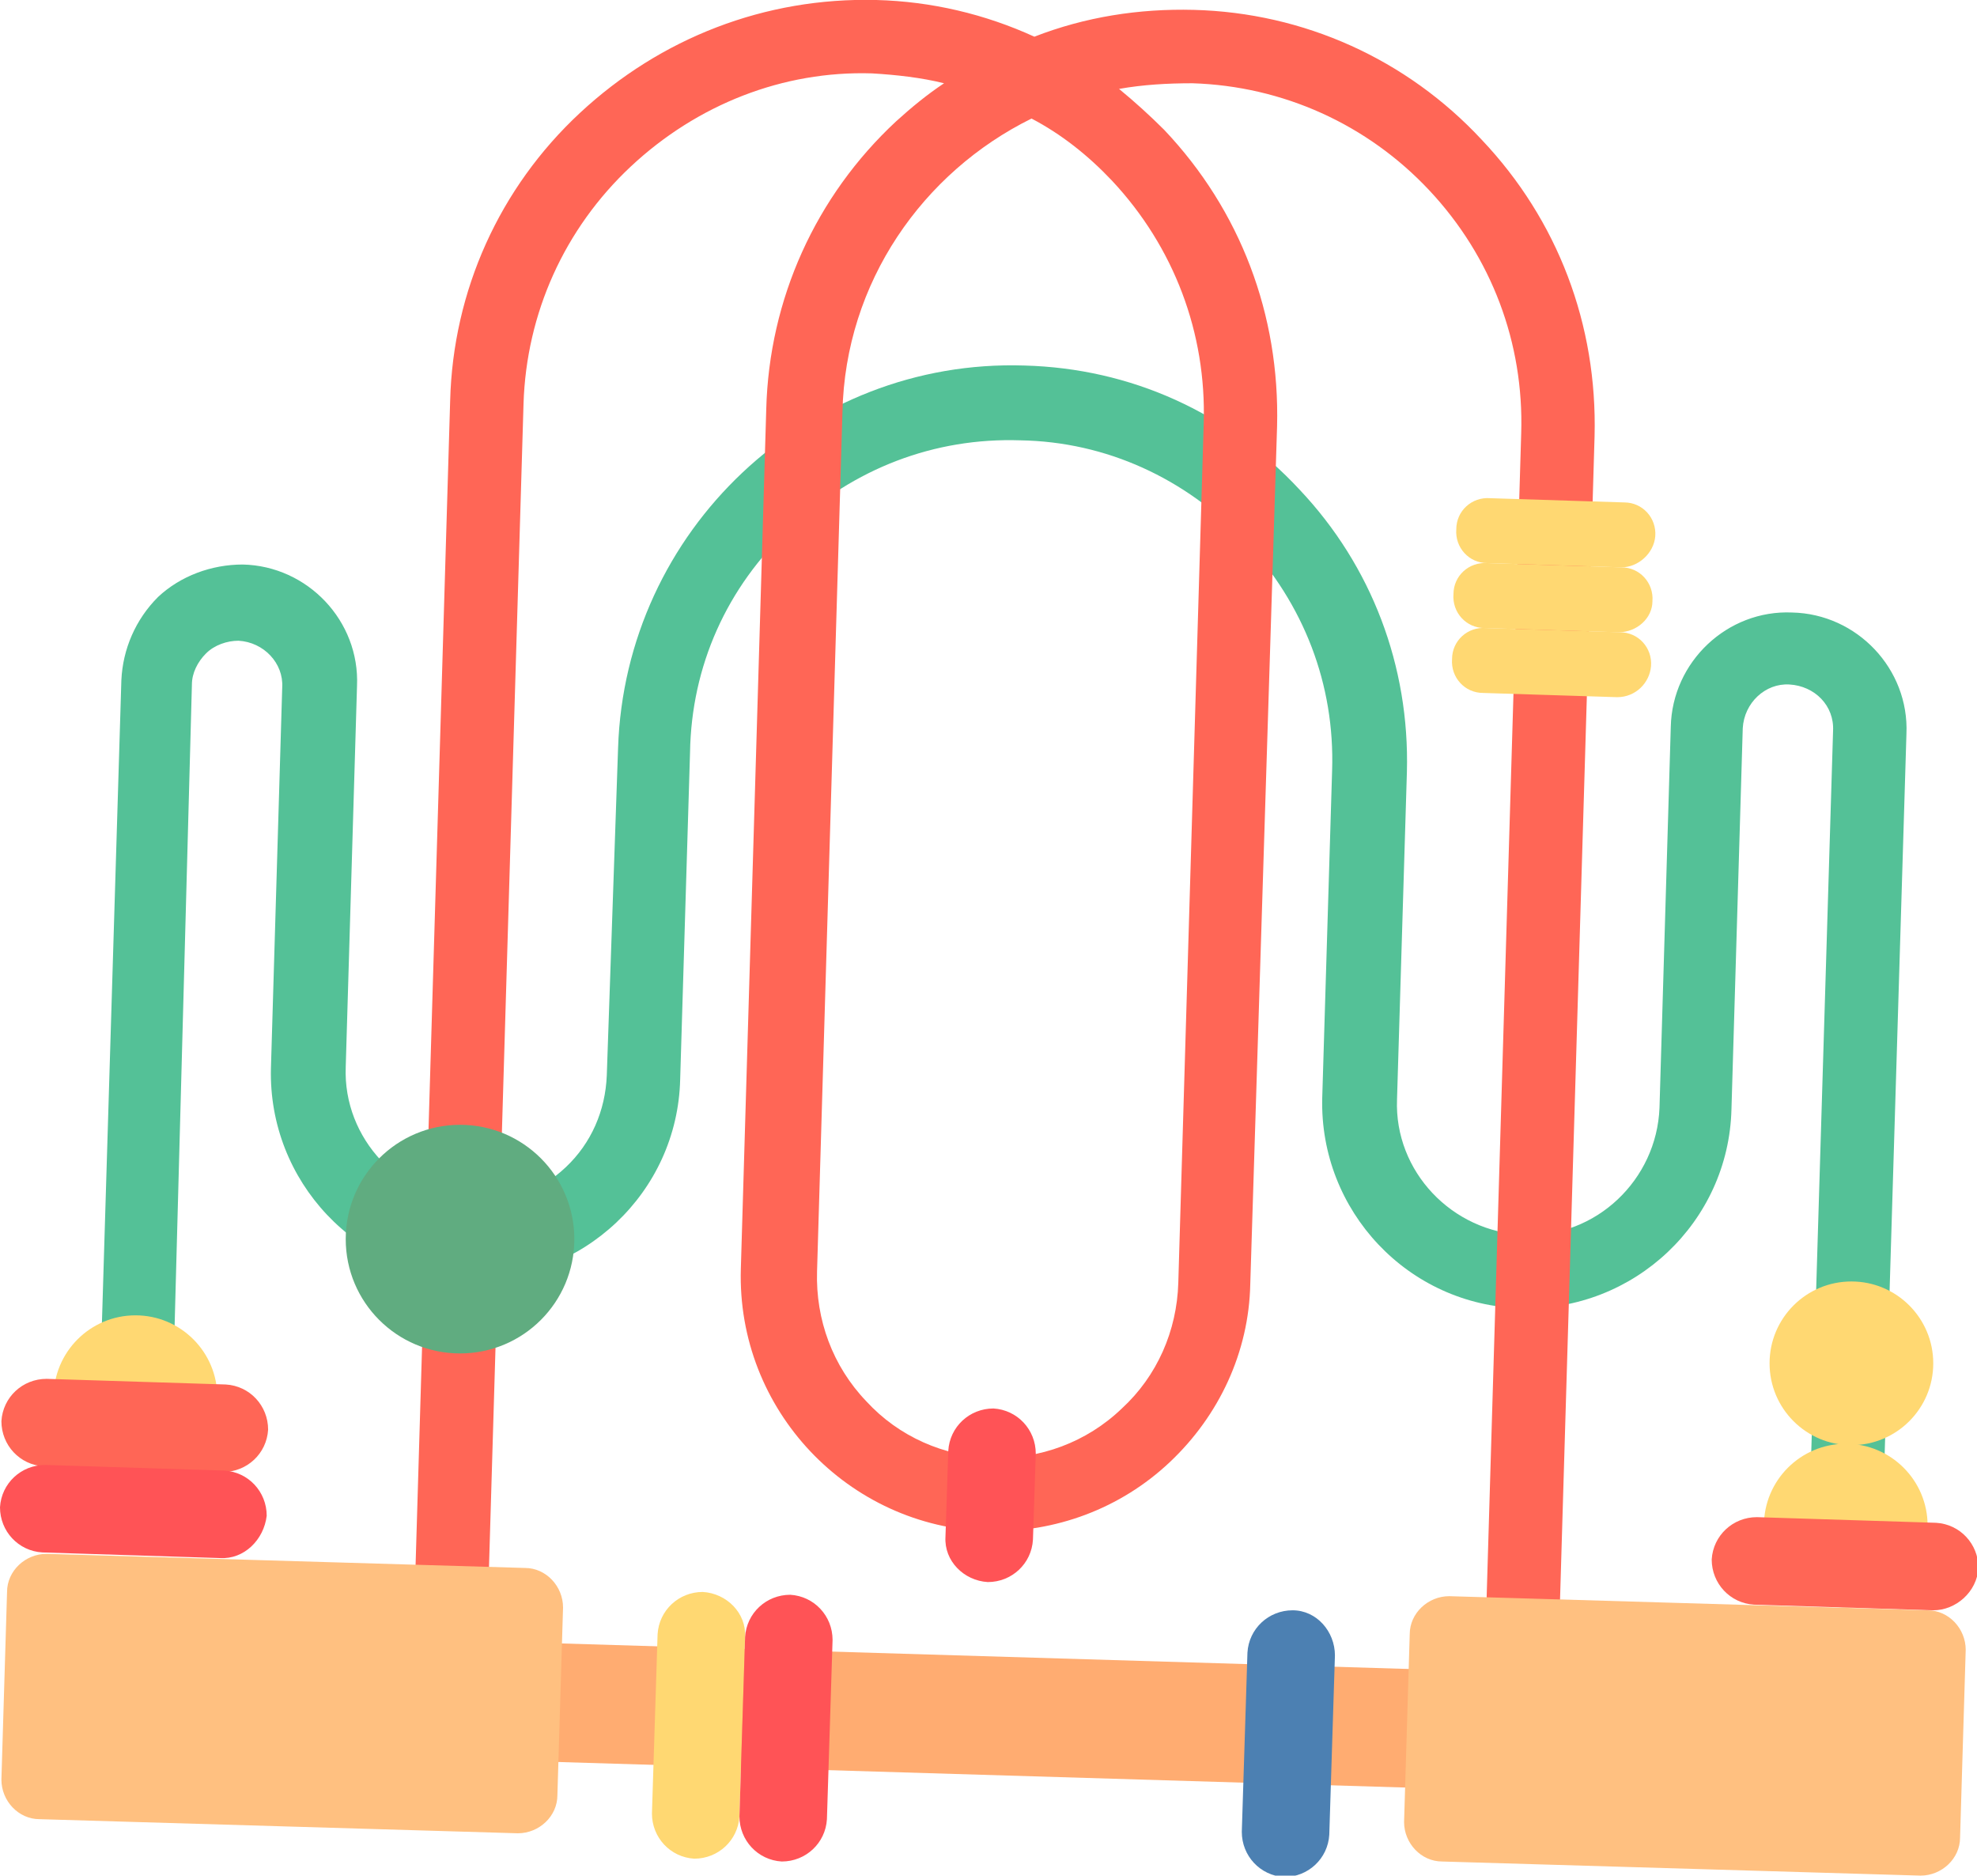 <?xml version="1.0" encoding="utf-8"?>
<!-- Generator: Adobe Illustrator 24.0.1, SVG Export Plug-In . SVG Version: 6.00 Build 0)  -->
<svg version="1.1" id="圖層_1" xmlns="http://www.w3.org/2000/svg" xmlns:xlink="http://www.w3.org/1999/xlink" x="0px" y="0px"
	 width="140.1px" height="132.9px" viewBox="0 0 140.1 132.9" style="enable-background:new 0 0 140.1 132.9;" xml:space="preserve"
	>
<style type="text/css">
	.st0{fill:#FFAC71;}
	.st1{fill:#54C197;}
	.st2{fill:#FF6656;}
	.st3{fill:#FFD872;}
	.st4{fill:#FF5356;}
	.st5{fill:#60AC80;}
	.st6{fill:#FFC080;}
	.st7{fill:#4C80B2;}
</style>
<g>
	<g>
		
			<rect x="33.8" y="117.3" transform="matrix(1 3.015168e-02 -3.015168e-02 1 3.694 -2.046)" class="st0" width="71.9" height="8.4"/>
	</g>
	<g>
		<path class="st1" d="M6.8,107.7l1.8-59.5c0.1-2.2,1-4.3,2.6-5.9c1.6-1.5,3.8-2.3,6-2.3c4.6,0.1,8.3,4,8.1,8.6l-0.8,27
			c-0.2,5.1,3.9,9.4,9,9.6c2.5,0.1,4.8-0.8,6.6-2.5s2.8-4,2.9-6.5L43.8,53c0.5-15.4,13.4-27.6,28.8-27.1c7.5,0.2,14.4,3.3,19.5,8.8
			c5.1,5.4,7.8,12.5,7.6,20L99,77.9c-0.2,5.1,3.9,9.4,9,9.6c5.1,0.2,9.4-3.9,9.6-9l0.8-27c0.1-4.6,4-8.3,8.6-8.1
			c4.6,0.1,8.3,4,8.1,8.6l-1.8,59.5l-5.2-0.2l1.8-59.5c0.1-1.8-1.3-3.2-3.1-3.3c-1.7-0.1-3.2,1.3-3.3,3.1l-0.8,27
			c-0.2,8-6.9,14.3-14.9,14.1c-8-0.2-14.3-6.9-14.1-14.9l0.7-23.2c0.2-6.1-2-11.8-6.2-16.3c-4.2-4.4-9.8-7-15.9-7.1
			c-6.1-0.2-11.8,2-16.3,6.2s-7,9.8-7.1,15.9l-0.7,23.2c-0.2,8-6.9,14.3-14.9,14.1c-8-0.2-14.3-6.9-14.1-14.9l0.8-27
			c0.1-1.7-1.3-3.2-3.1-3.3c-0.8,0-1.7,0.3-2.3,0.9s-1,1.4-1,2.2L12,107.8L6.8,107.7z"/>
	</g>
	<g>
		<path class="st2" d="M29.4,112.6l2.5-84.2c0.2-7.8,3.5-15.1,9.2-20.4s13.1-8.2,21-8c3.9,0.1,7.7,1,11.2,2.6
			c3.6-1.4,7.4-2,11.3-1.9c7.8,0.2,15.1,3.5,20.4,9.2c5.4,5.7,8.2,13.1,8,21l-2.5,84.2l-5.2-0.2l2.5-84.2c0.2-6.4-2.1-12.5-6.5-17.2
			c-4.4-4.7-10.4-7.4-16.8-7.6C82.7,5.9,81,6,79.3,6.3c1.1,0.9,2.2,1.9,3.2,2.9c5.4,5.7,8.2,13.1,8,21L88.6,91
			c-0.1,4.8-2.2,9.3-5.7,12.6c-3.5,3.3-8.1,5-12.9,4.9c-9.9-0.3-17.8-8.6-17.5-18.6l1.8-60.9c0.2-7.8,3.5-15.1,9.2-20.4
			c1.1-1,2.2-1.9,3.4-2.7c-1.6-0.4-3.4-0.6-5.1-0.7C55.5,5,49.4,7.4,44.7,11.8c-4.7,4.4-7.4,10.4-7.6,16.8l-2.5,84.2L29.4,112.6z
			 M73.1,8.4C65.4,12.2,59.9,20,59.7,29.2l-1.8,60.9c-0.1,3.4,1.1,6.7,3.5,9.2c2.3,2.5,5.5,3.9,8.9,4c3.4,0.1,6.7-1.1,9.2-3.5
			c2.5-2.3,3.9-5.5,4-8.9L85.3,30c0.2-6.4-2.1-12.5-6.5-17.2C77.1,11,75.2,9.5,73.1,8.4z"/>
	</g>
	<g>
		<circle class="st3" cx="9.6" cy="99" r="5.8"/>
	</g>
	<g>
		<path class="st2" d="M15.8,104.3l-12.7-0.4c-1.7-0.1-3-1.5-3-3.2h0c0.1-1.7,1.5-3,3.2-3L16,98.1c1.7,0.1,3,1.5,3,3.2v0
			C18.9,103,17.5,104.3,15.8,104.3z"/>
	</g>
	<g>
		<path class="st4" d="M67,108.9l0.2-6.1c0.1-1.7,1.5-3,3.2-3h0c1.7,0.1,3,1.5,3,3.2l-0.2,6.1c-0.1,1.7-1.5,3-3.2,3h0
			C68.3,112,66.9,110.6,67,108.9z"/>
	</g>
	<g>
		<circle class="st3" cx="130.8" cy="108.1" r="5.8"/>
	</g>
	<g>
		<circle class="st3" cx="131.2" cy="96.6" r="5.8"/>
	</g>
	<g>
		<path class="st2" d="M137,114.1l-12.7-0.4c-1.7-0.1-3-1.5-3-3.2v0c0.1-1.7,1.5-3,3.2-3l12.7,0.4c1.7,0.1,3,1.5,3,3.2v0
			C140.1,112.8,138.6,114.1,137,114.1z"/>
	</g>
	<g>
		<path class="st4" d="M15.6,110.4L3,110c-1.7-0.1-3-1.5-3-3.2l0,0c0.1-1.7,1.5-3,3.2-3l12.7,0.4c1.7,0.1,3,1.5,3,3.2l0,0
			C18.7,109.1,17.3,110.5,15.6,110.4z"/>
	</g>
	<g>
		<g>
			<path class="st3" d="M114.9,40.2l-9.5-0.3c-1.3,0-2.3-1.1-2.2-2.4v0c0-1.3,1.1-2.3,2.4-2.2l9.5,0.3c1.3,0,2.3,1.1,2.2,2.4v0
				C117.2,39.2,116.1,40.2,114.9,40.2z"/>
		</g>
		<g>
			<path class="st3" d="M114.6,49.4l-9.5-0.3c-1.3,0-2.3-1.1-2.2-2.4v0c0-1.3,1.1-2.3,2.4-2.2l9.5,0.3c1.3,0,2.3,1.1,2.2,2.4v0
				C116.9,48.4,115.9,49.4,114.6,49.4z"/>
		</g>
		<g>
			<path class="st3" d="M114.7,44.8l-9.5-0.3c-1.3,0-2.3-1.1-2.2-2.4v0c0-1.3,1.1-2.3,2.4-2.2l9.5,0.3c1.3,0,2.3,1.1,2.2,2.4v0
				C117.1,43.8,116,44.8,114.7,44.8z"/>
		</g>
	</g>
	<g>
		<circle class="st5" cx="32.6" cy="87.8" r="8.1"/>
	</g>
	<g>
		<g>
			<path class="st6" d="M36.7,129.9l-33.9-1c-1.5,0-2.7-1.3-2.7-2.8l0.4-13.3c0-1.5,1.3-2.7,2.8-2.7l33.9,1c1.5,0,2.7,1.3,2.7,2.8
				l-0.4,13.3C39.5,128.7,38.2,129.9,36.7,129.9z"/>
		</g>
		<g>
			<path class="st6" d="M136.1,132.9l-33.9-1c-1.5,0-2.7-1.3-2.7-2.8l0.4-13.3c0-1.5,1.3-2.7,2.8-2.7l33.9,1c1.5,0,2.7,1.3,2.7,2.8
				l-0.4,13.3C138.9,131.7,137.6,132.9,136.1,132.9z"/>
		</g>
	</g>
	<g>
		<path class="st3" d="M52.8,116l-0.4,12.7c-0.1,1.7-1.5,3-3.2,3h0c-1.7-0.1-3-1.5-3-3.2l0.4-12.7c0.1-1.7,1.5-3,3.2-3h0
			C51.5,112.9,52.9,114.3,52.8,116z"/>
	</g>
	<g>
		<path class="st4" d="M59,116.2l-0.4,12.7c-0.1,1.7-1.5,3-3.2,3h0c-1.7-0.1-3-1.5-3-3.2l0.4-12.7c0.1-1.7,1.5-3,3.2-3h0
			C57.7,113.1,59,114.5,59,116.2z"/>
	</g>
	<g>
		<path class="st7" d="M94.6,117.3l-0.4,12.7c-0.1,1.7-1.5,3-3.2,3h0c-1.7-0.1-3-1.5-3-3.2l0.4-12.7c0.1-1.7,1.5-3,3.2-3h0
			C93.3,114.1,94.6,115.6,94.6,117.3z"/>
	</g>
</g>
</svg>
